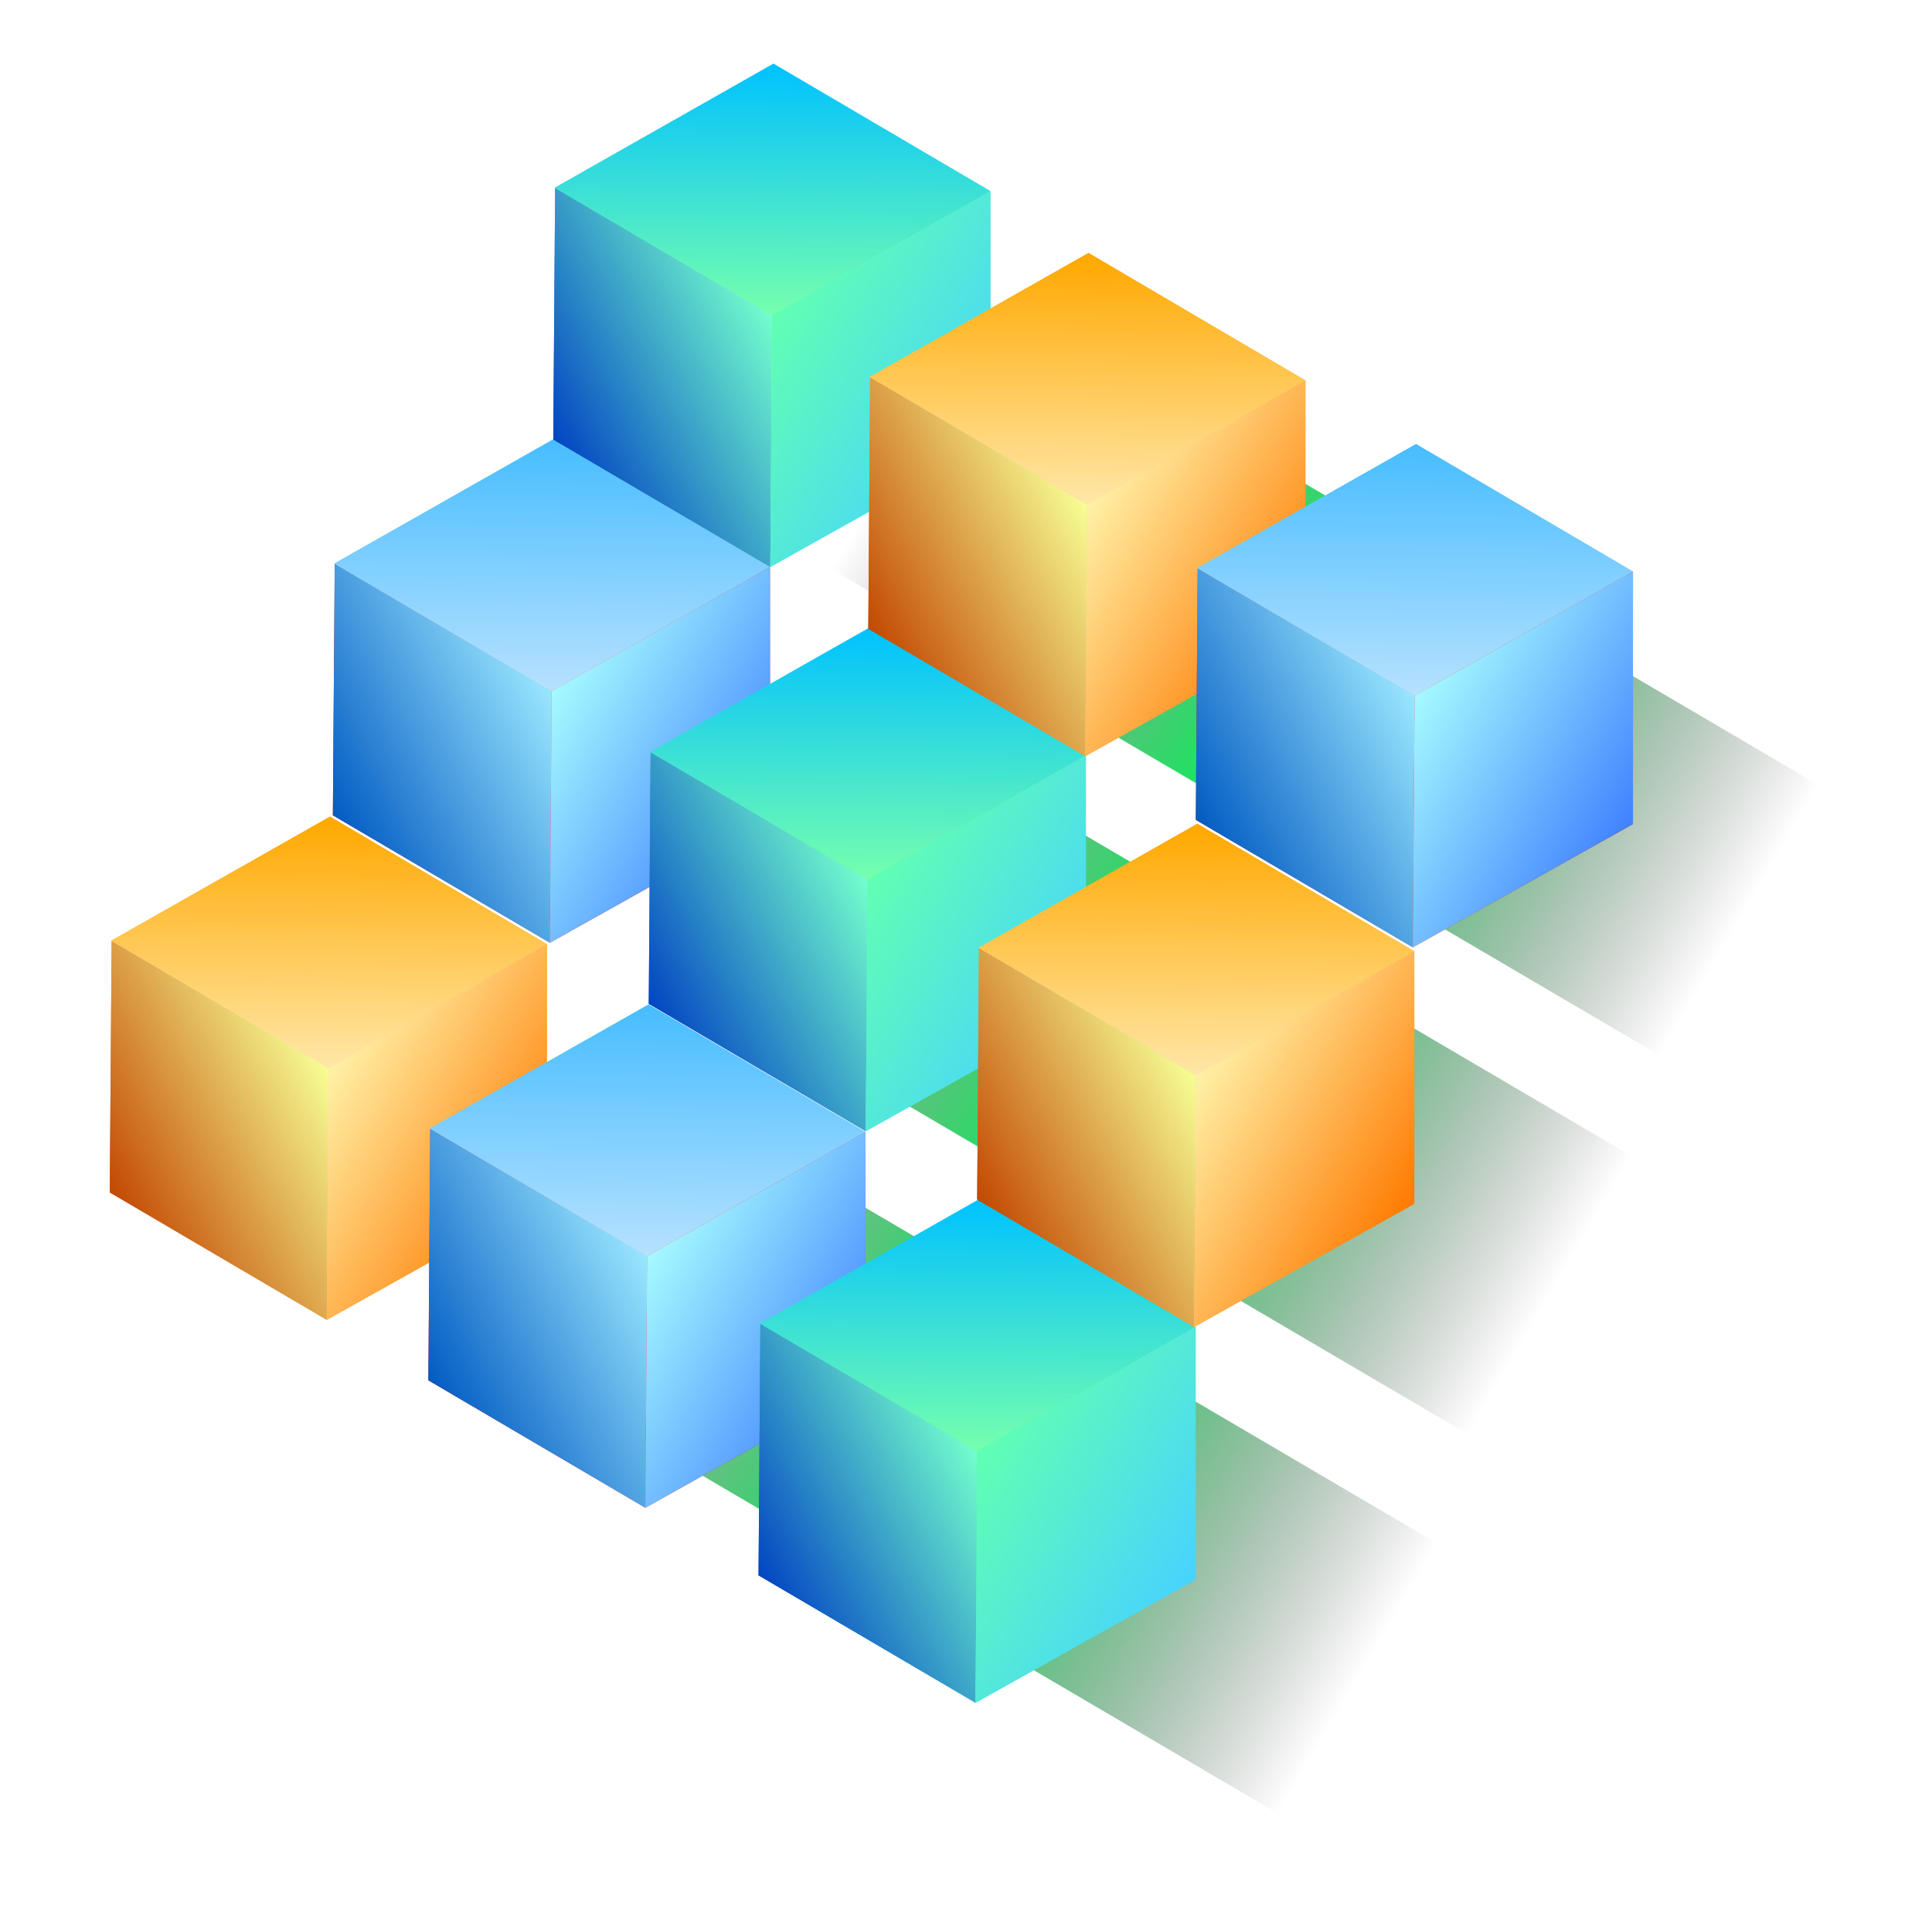 <svg width="4330" height="4318" viewBox="0 0 4330 4318" fill="none" xmlns="http://www.w3.org/2000/svg">
    <style>
        svg {
            animation: scaleUpDown 5s infinite;
        }

        @keyframes scaleUpDown {
            0% {
                transform: scale(0.8);
            }

            50% {
                transform: scale(1);
            }

            100% {
                transform: scale(0.8);
            }
        }
    </style>

    <g filter="url(#filter0_f_103_292)">
        <rect width="703" height="2152" transform="matrix(0.506 -0.862 -0.862 -0.506 2864.68 4063.96)"
            fill="url(#paint0_linear_103_292)" />
    </g>
    <path d="M732.402 2957.52L736.353 2393.92L250.204 2108.42L246.064 2671.92L732.402 2957.52Z"
        fill="url(#paint1_linear_103_292)" />
    <path d="M249.152 2107.81L739.505 1829.84L1225.78 2115.41L736.353 2393.92L249.152 2107.81Z"
        fill="url(#paint2_linear_103_292)" />
    <path d="M732.402 2957.52L736.353 2393.92L250.204 2108.42L246.064 2671.92L732.402 2957.52Z"
        fill="url(#paint3_linear_103_292)" />
    <path d="M249.152 2107.81L739.505 1829.84L1225.78 2115.41L736.353 2393.92L249.152 2107.81Z"
        fill="url(#paint4_linear_103_292)" />
    <path d="M1225.71 2681.3L1225.78 2115.41L736.353 2393.92L732.402 2957.52L1225.71 2681.3Z"
        fill="url(#paint5_linear_103_292)" />
    <path d="M1225.71 2681.3L1225.78 2115.41L736.353 2393.92L732.402 2957.52L1225.71 2681.3Z"
        fill="url(#paint6_linear_103_292)" />
    <path d="M1446.4 3378.52L1450.35 2814.92L964.2 2529.42L960.06 3092.92L1446.4 3378.52Z"
        fill="url(#paint7_linear_103_292)" />
    <path d="M963.148 2528.81L1453.5 2250.84L1939.78 2536.41L1450.35 2814.92L963.148 2528.81Z"
        fill="url(#paint8_linear_103_292)" />
    <path d="M1446.4 3378.52L1450.35 2814.92L964.2 2529.42L960.06 3092.92L1446.4 3378.52Z"
        fill="url(#paint9_linear_103_292)" />
    <path d="M963.148 2528.81L1453.5 2250.84L1939.78 2536.41L1450.35 2814.92L963.148 2528.81Z"
        fill="url(#paint10_linear_103_292)" />
    <path d="M1939.71 3102.3L1939.78 2536.41L1450.35 2814.92L1446.4 3378.52L1939.71 3102.3Z"
        fill="url(#paint11_linear_103_292)" />
    <path d="M1939.71 3102.3L1939.78 2536.41L1450.35 2814.92L1446.4 3378.52L1939.71 3102.3Z"
        fill="url(#paint12_linear_103_292)" />
    <path d="M2186.37 3815.52L2190.32 3251.92L1704.17 2966.42L1700.03 3529.92L2186.37 3815.52Z"
        fill="url(#paint13_linear_103_292)" />
    <path d="M1703.12 2965.81L2193.47 2687.84L2679.75 2973.41L2190.32 3251.92L1703.12 2965.81Z"
        fill="url(#paint14_linear_103_292)" />
    <path d="M2186.37 3815.52L2190.32 3251.92L1704.17 2966.42L1700.03 3529.92L2186.37 3815.52Z"
        fill="url(#paint15_linear_103_292)" />
    <path d="M1703.12 2965.81L2193.47 2687.84L2679.75 2973.41L2190.32 3251.92L1703.12 2965.81Z"
        fill="url(#paint16_linear_103_292)" />
    <path d="M2679.68 3539.3L2679.75 2973.41L2190.32 3251.92L2186.37 3815.52L2679.68 3539.3Z"
        fill="url(#paint17_linear_103_292)" />
    <path d="M2679.68 3539.3L2679.75 2973.41L2190.32 3251.92L2186.37 3815.52L2679.68 3539.3Z"
        fill="url(#paint18_linear_103_292)" />
    <g filter="url(#filter1_f_103_292)">
        <rect width="723.563" height="2152" transform="matrix(0.506 -0.862 -0.862 -0.506 3289.68 3213.69)"
            fill="url(#paint19_linear_103_292)" />
    </g>
    <path d="M1232.38 2112.52L1236.33 1548.91L750.177 1263.42L746.036 1826.91L1232.38 2112.52Z"
        fill="url(#paint20_linear_103_292)" />
    <path d="M749.125 1262.8L1239.48 984.836L1725.75 1270.4L1236.33 1548.91L749.125 1262.8Z"
        fill="url(#paint21_linear_103_292)" />
    <path d="M1232.38 2112.52L1236.33 1548.91L750.177 1263.42L746.036 1826.91L1232.38 2112.52Z"
        fill="url(#paint22_linear_103_292)" />
    <path d="M749.125 1262.8L1239.48 984.836L1725.75 1270.4L1236.33 1548.91L749.125 1262.8Z"
        fill="url(#paint23_linear_103_292)" />
    <path d="M1725.68 1836.29L1725.75 1270.4L1236.33 1548.91L1232.38 2112.52L1725.68 1836.29Z"
        fill="url(#paint24_linear_103_292)" />
    <path d="M1725.68 1836.29L1725.75 1270.4L1236.33 1548.91L1232.38 2112.52L1725.68 1836.29Z"
        fill="url(#paint25_linear_103_292)" />
    <path d="M1940.36 2534.81L1944.31 1971.21L1458.16 1685.71L1454.02 2249.21L1940.36 2534.81Z"
        fill="url(#paint26_linear_103_292)" />
    <path d="M1457.11 1685.09L1947.46 1407.13L2433.74 1692.7L1944.31 1971.21L1457.11 1685.09Z"
        fill="url(#paint27_linear_103_292)" />
    <path d="M1940.36 2534.81L1944.31 1971.21L1458.16 1685.71L1454.02 2249.21L1940.36 2534.81Z"
        fill="url(#paint28_linear_103_292)" />
    <path d="M1457.11 1685.09L1947.46 1407.13L2433.74 1692.7L1944.31 1971.21L1457.11 1685.09Z"
        fill="url(#paint29_linear_103_292)" />
    <path d="M2433.67 2258.58L2433.74 1692.7L1944.31 1971.21L1940.36 2534.81L2433.67 2258.58Z"
        fill="url(#paint30_linear_103_292)" />
    <path d="M2433.67 2258.58L2433.74 1692.7L1944.31 1971.21L1940.36 2534.81L2433.67 2258.58Z"
        fill="url(#paint31_linear_103_292)" />
    <path d="M2676.37 2973.52L2680.32 2409.91L2194.17 2124.42L2190.03 2687.91L2676.37 2973.52Z"
        fill="url(#paint32_linear_103_292)" />
    <path d="M2193.12 2123.8L2683.48 1845.84L3169.75 2131.41L2680.32 2409.91L2193.12 2123.8Z"
        fill="url(#paint33_linear_103_292)" />
    <path d="M2676.37 2973.52L2680.32 2409.91L2194.17 2124.42L2190.03 2687.91L2676.37 2973.52Z"
        fill="url(#paint34_linear_103_292)" />
    <path d="M2193.12 2123.8L2683.48 1845.84L3169.75 2131.41L2680.32 2409.91L2193.12 2123.8Z"
        fill="url(#paint35_linear_103_292)" />
    <path d="M3169.68 2697.29L3169.75 2131.41L2680.32 2409.91L2676.37 2973.52L3169.68 2697.29Z"
        fill="url(#paint36_linear_103_292)" />
    <path d="M3169.68 2697.29L3169.75 2131.41L2680.32 2409.91L2676.37 2973.52L3169.68 2697.29Z"
        fill="url(#paint37_linear_103_292)" />
    <g filter="url(#filter2_f_103_292)">
        <rect width="703" height="2152" transform="matrix(0.506 -0.862 -0.862 -0.506 3719.68 2364.96)"
            fill="url(#paint38_linear_103_292)" />
    </g>
    <path d="M1726.38 1270.52L1730.33 706.918L1244.18 421.424L1240.04 984.919L1726.38 1270.52Z"
        fill="url(#paint39_linear_103_292)" />
    <path d="M1243.13 420.806L1733.48 142.842L2219.76 428.411L1730.33 706.918L1243.13 420.806Z"
        fill="url(#paint40_linear_103_292)" />
    <path d="M1726.38 1270.52L1730.33 706.918L1244.18 421.424L1240.04 984.919L1726.38 1270.52Z"
        fill="url(#paint41_linear_103_292)" />
    <path d="M1243.13 420.806L1733.48 142.842L2219.76 428.411L1730.33 706.918L1243.13 420.806Z"
        fill="url(#paint42_linear_103_292)" />
    <path d="M2219.69 994.296L2219.76 428.411L1730.33 706.918L1726.38 1270.52L2219.69 994.296Z"
        fill="url(#paint43_linear_103_292)" />
    <path d="M2219.69 994.296L2219.76 428.411L1730.33 706.918L1726.38 1270.52L2219.69 994.296Z"
        fill="url(#paint44_linear_103_292)" />
    <path d="M2432.38 1694.52L2436.33 1130.92L1950.18 845.424L1946.04 1408.92L2432.38 1694.52Z"
        fill="url(#paint45_linear_103_292)" />
    <path d="M1949.13 844.806L2439.48 566.843L2925.76 852.411L2436.33 1130.92L1949.13 844.806Z"
        fill="url(#paint46_linear_103_292)" />
    <path d="M2432.38 1694.52L2436.33 1130.92L1950.18 845.424L1946.04 1408.92L2432.38 1694.52Z"
        fill="url(#paint47_linear_103_292)" />
    <path d="M1949.13 844.806L2439.48 566.843L2925.76 852.411L2436.33 1130.92L1949.13 844.806Z"
        fill="url(#paint48_linear_103_292)" />
    <path d="M2925.69 1418.3L2925.76 852.411L2436.33 1130.92L2432.38 1694.52L2925.69 1418.3Z"
        fill="url(#paint49_linear_103_292)" />
    <path d="M2925.69 1418.3L2925.76 852.411L2436.33 1130.92L2432.38 1694.52L2925.69 1418.3Z"
        fill="url(#paint50_linear_103_292)" />
    <path d="M3166.46 2122.75L3170.41 1559.14L2684.26 1273.64L2680.12 1837.14L3166.46 2122.75Z"
        fill="url(#paint51_linear_103_292)" />
    <path d="M2683.21 1273.03L3173.56 995.063L3659.83 1280.63L3170.41 1559.14L2683.21 1273.03Z"
        fill="url(#paint52_linear_103_292)" />
    <path d="M3166.46 2122.75L3170.41 1559.14L2684.26 1273.64L2680.12 1837.14L3166.46 2122.75Z"
        fill="url(#paint53_linear_103_292)" />
    <path d="M2683.21 1273.03L3173.56 995.063L3659.83 1280.63L3170.41 1559.14L2683.21 1273.03Z"
        fill="url(#paint54_linear_103_292)" />
    <path d="M3659.76 1846.52L3659.83 1280.63L3170.41 1559.14L3166.46 2122.75L3659.76 1846.52Z"
        fill="url(#paint55_linear_103_292)" />
    <path d="M3659.76 1846.52L3659.83 1280.63L3170.41 1559.14L3166.46 2122.75L3659.76 1846.52Z"
        fill="url(#paint56_linear_103_292)" />
    <defs>
        <filter id="filter0_f_103_292" x="755" y="2114" width="2719.67" height="2203.96" filterUnits="userSpaceOnUse"
            color-interpolation-filters="sRGB">
            <feFlood flood-opacity="0" result="BackgroundImageFix" />
            <feBlend mode="normal" in="SourceGraphic" in2="BackgroundImageFix" result="shape" />
            <feGaussianBlur stdDeviation="127" result="effect1_foregroundBlur_103_292" />
        </filter>
        <filter id="filter1_f_103_292" x="1180" y="1246" width="2730.08" height="2221.69" filterUnits="userSpaceOnUse"
            color-interpolation-filters="sRGB">
            <feFlood flood-opacity="0" result="BackgroundImageFix" />
            <feBlend mode="normal" in="SourceGraphic" in2="BackgroundImageFix" result="shape" />
            <feGaussianBlur stdDeviation="127" result="effect1_foregroundBlur_103_292" />
        </filter>
        <filter id="filter2_f_103_292" x="1610" y="415" width="2719.67" height="2203.96" filterUnits="userSpaceOnUse"
            color-interpolation-filters="sRGB">
            <feFlood flood-opacity="0" result="BackgroundImageFix" />
            <feBlend mode="normal" in="SourceGraphic" in2="BackgroundImageFix" result="shape" />
            <feGaussianBlur stdDeviation="127" result="effect1_foregroundBlur_103_292" />
        </filter>
        <linearGradient id="paint0_linear_103_292" x1="351.5" y1="0" x2="351.5" y2="2152"
            gradientUnits="userSpaceOnUse">
            <stop stop-opacity="0" />
            <stop offset="0.5" stop-color="#00FF57" />
            <stop offset="1" stop-opacity="0" />
        </linearGradient>
        <linearGradient id="paint1_linear_103_292" x1="740.233" y1="2396.2" x2="231.836" y2="2663.56"
            gradientUnits="userSpaceOnUse">
            <stop stop-color="#F7FF95" />
            <stop offset="1" stop-color="#C24600" />
        </linearGradient>
        <linearGradient id="paint2_linear_103_292" x1="745.909" y1="1833.6" x2="740.234" y2="2396.2"
            gradientUnits="userSpaceOnUse">
            <stop stop-color="#FFA800" />
            <stop offset="1" stop-color="#FFE7A8" />
        </linearGradient>
        <linearGradient id="paint3_linear_103_292" x1="740.233" y1="2396.2" x2="231.836" y2="2663.56"
            gradientUnits="userSpaceOnUse">
            <stop stop-color="#F7FF95" />
            <stop offset="1" stop-color="#C24600" />
        </linearGradient>
        <linearGradient id="paint4_linear_103_292" x1="745.909" y1="1833.6" x2="740.234" y2="2396.2"
            gradientUnits="userSpaceOnUse">
            <stop stop-color="#FFA800" />
            <stop offset="1" stop-color="#FFE7A8" />
        </linearGradient>
        <linearGradient id="paint5_linear_103_292" x1="1225.71" y1="2681.3" x2="736.353" y2="2393.92"
            gradientUnits="userSpaceOnUse">
            <stop stop-color="#FF7A00" />
            <stop offset="1" stop-color="#FFF1A7" />
        </linearGradient>
        <linearGradient id="paint6_linear_103_292" x1="1225.71" y1="2681.3" x2="736.353" y2="2393.92"
            gradientUnits="userSpaceOnUse">
            <stop stop-color="#FF7A00" />
            <stop offset="1" stop-color="#FFF1A7" />
        </linearGradient>
        <linearGradient id="paint7_linear_103_292" x1="1454.23" y1="2817.2" x2="945.832" y2="3084.56"
            gradientUnits="userSpaceOnUse">
            <stop stop-color="#FF6363" />
            <stop offset="1" stop-color="#C20000" />
        </linearGradient>
        <linearGradient id="paint8_linear_103_292" x1="1459.9" y1="2254.6" x2="1454.23" y2="2817.2"
            gradientUnits="userSpaceOnUse">
            <stop stop-color="#47BDFF" />
            <stop offset="1" stop-color="#B7E1FF" />
        </linearGradient>
        <linearGradient id="paint9_linear_103_292" x1="1454.23" y1="2817.2" x2="945.832" y2="3084.56"
            gradientUnits="userSpaceOnUse">
            <stop stop-color="#9AE7FF" />
            <stop offset="1" stop-color="#0059C2" />
        </linearGradient>
        <linearGradient id="paint10_linear_103_292" x1="1459.9" y1="2254.6" x2="1454.23" y2="2817.2"
            gradientUnits="userSpaceOnUse">
            <stop stop-color="#47BDFF" />
            <stop offset="1" stop-color="#B7E1FF" />
        </linearGradient>
        <linearGradient id="paint11_linear_103_292" x1="1939.71" y1="3102.3" x2="1450.35" y2="2814.92"
            gradientUnits="userSpaceOnUse">
            <stop stop-color="#FF0000" />
            <stop offset="1" stop-color="#FF6060" />
        </linearGradient>
        <linearGradient id="paint12_linear_103_292" x1="1939.71" y1="3102.3" x2="1450.35" y2="2814.92"
            gradientUnits="userSpaceOnUse">
            <stop stop-color="#4081FF" />
            <stop offset="1" stop-color="#A6FAFF" />
        </linearGradient>
        <linearGradient id="paint13_linear_103_292" x1="2194.2" y1="3254.2" x2="1685.8" y2="3521.56"
            gradientUnits="userSpaceOnUse">
            <stop stop-color="#73FFCD" />
            <stop offset="1" stop-color="#0042C2" />
        </linearGradient>
        <linearGradient id="paint14_linear_103_292" x1="2199.88" y1="2691.6" x2="2194.2" y2="3254.2"
            gradientUnits="userSpaceOnUse">
            <stop stop-color="#00C2FF" />
            <stop offset="1" stop-color="#76FFAD" />
        </linearGradient>
        <linearGradient id="paint15_linear_103_292" x1="2194.2" y1="3254.2" x2="1685.8" y2="3521.56"
            gradientUnits="userSpaceOnUse">
            <stop stop-color="#73FFCD" />
            <stop offset="1" stop-color="#0042C2" />
        </linearGradient>
        <linearGradient id="paint16_linear_103_292" x1="2199.88" y1="2691.6" x2="2194.2" y2="3254.2"
            gradientUnits="userSpaceOnUse">
            <stop stop-color="#00C2FF" />
            <stop offset="1" stop-color="#76FFAD" />
        </linearGradient>
        <linearGradient id="paint17_linear_103_292" x1="2679.68" y1="3539.3" x2="2190.32" y2="3251.92"
            gradientUnits="userSpaceOnUse">
            <stop stop-color="#47D3FF" />
            <stop offset="1" stop-color="#60FFB3" />
        </linearGradient>
        <linearGradient id="paint18_linear_103_292" x1="2679.68" y1="3539.3" x2="2190.32" y2="3251.92"
            gradientUnits="userSpaceOnUse">
            <stop stop-color="#47D3FF" />
            <stop offset="1" stop-color="#60FFB3" />
        </linearGradient>
        <linearGradient id="paint19_linear_103_292" x1="361.781" y1="0" x2="361.781" y2="2152"
            gradientUnits="userSpaceOnUse">
            <stop stop-opacity="0" />
            <stop offset="0.5" stop-color="#00FF57" />
            <stop offset="1" stop-opacity="0" />
        </linearGradient>
        <linearGradient id="paint20_linear_103_292" x1="1240.21" y1="1551.19" x2="731.808" y2="1818.56"
            gradientUnits="userSpaceOnUse">
            <stop stop-color="#FF6363" />
            <stop offset="1" stop-color="#C20000" />
        </linearGradient>
        <linearGradient id="paint21_linear_103_292" x1="1245.88" y1="988.597" x2="1240.21" y2="1551.19"
            gradientUnits="userSpaceOnUse">
            <stop stop-color="#47BDFF" />
            <stop offset="1" stop-color="#B7E1FF" />
        </linearGradient>
        <linearGradient id="paint22_linear_103_292" x1="1240.21" y1="1551.19" x2="731.808" y2="1818.56"
            gradientUnits="userSpaceOnUse">
            <stop stop-color="#9AE7FF" />
            <stop offset="1" stop-color="#0059C2" />
        </linearGradient>
        <linearGradient id="paint23_linear_103_292" x1="1245.88" y1="988.597" x2="1240.21" y2="1551.19"
            gradientUnits="userSpaceOnUse">
            <stop stop-color="#47BDFF" />
            <stop offset="1" stop-color="#B7E1FF" />
        </linearGradient>
        <linearGradient id="paint24_linear_103_292" x1="1725.68" y1="1836.29" x2="1236.33" y2="1548.91"
            gradientUnits="userSpaceOnUse">
            <stop stop-color="#FF0000" />
            <stop offset="1" stop-color="#FF6060" />
        </linearGradient>
        <linearGradient id="paint25_linear_103_292" x1="1725.68" y1="1836.29" x2="1236.33" y2="1548.91"
            gradientUnits="userSpaceOnUse">
            <stop stop-color="#4081FF" />
            <stop offset="1" stop-color="#A6FAFF" />
        </linearGradient>
        <linearGradient id="paint26_linear_103_292" x1="1948.19" y1="1973.48" x2="1439.79" y2="2240.85"
            gradientUnits="userSpaceOnUse">
            <stop stop-color="#73FFCD" />
            <stop offset="1" stop-color="#0042C2" />
        </linearGradient>
        <linearGradient id="paint27_linear_103_292" x1="1953.87" y1="1410.89" x2="1948.19" y2="1973.48"
            gradientUnits="userSpaceOnUse">
            <stop stop-color="#00C2FF" />
            <stop offset="1" stop-color="#76FFAD" />
        </linearGradient>
        <linearGradient id="paint28_linear_103_292" x1="1948.19" y1="1973.48" x2="1439.79" y2="2240.85"
            gradientUnits="userSpaceOnUse">
            <stop stop-color="#73FFCD" />
            <stop offset="1" stop-color="#0042C2" />
        </linearGradient>
        <linearGradient id="paint29_linear_103_292" x1="1953.87" y1="1410.89" x2="1948.19" y2="1973.48"
            gradientUnits="userSpaceOnUse">
            <stop stop-color="#00C2FF" />
            <stop offset="1" stop-color="#76FFAD" />
        </linearGradient>
        <linearGradient id="paint30_linear_103_292" x1="2433.67" y1="2258.58" x2="1944.31" y2="1971.21"
            gradientUnits="userSpaceOnUse">
            <stop stop-color="#47D3FF" />
            <stop offset="1" stop-color="#60FFB3" />
        </linearGradient>
        <linearGradient id="paint31_linear_103_292" x1="2433.67" y1="2258.58" x2="1944.31" y2="1971.21"
            gradientUnits="userSpaceOnUse">
            <stop stop-color="#47D3FF" />
            <stop offset="1" stop-color="#60FFB3" />
        </linearGradient>
        <linearGradient id="paint32_linear_103_292" x1="2684.2" y1="2412.19" x2="2175.81" y2="2679.56"
            gradientUnits="userSpaceOnUse">
            <stop stop-color="#F7FF95" />
            <stop offset="1" stop-color="#C24600" />
        </linearGradient>
        <linearGradient id="paint33_linear_103_292" x1="2689.88" y1="1849.6" x2="2684.2" y2="2412.19"
            gradientUnits="userSpaceOnUse">
            <stop stop-color="#FFA800" />
            <stop offset="1" stop-color="#FFE7A8" />
        </linearGradient>
        <linearGradient id="paint34_linear_103_292" x1="2684.2" y1="2412.19" x2="2175.81" y2="2679.56"
            gradientUnits="userSpaceOnUse">
            <stop stop-color="#F7FF95" />
            <stop offset="1" stop-color="#C24600" />
        </linearGradient>
        <linearGradient id="paint35_linear_103_292" x1="2689.88" y1="1849.6" x2="2684.2" y2="2412.19"
            gradientUnits="userSpaceOnUse">
            <stop stop-color="#FFA800" />
            <stop offset="1" stop-color="#FFE7A8" />
        </linearGradient>
        <linearGradient id="paint36_linear_103_292" x1="3169.68" y1="2697.29" x2="2680.32" y2="2409.91"
            gradientUnits="userSpaceOnUse">
            <stop stop-color="#FF7A00" />
            <stop offset="1" stop-color="#FFF1A7" />
        </linearGradient>
        <linearGradient id="paint37_linear_103_292" x1="3169.68" y1="2697.29" x2="2680.32" y2="2409.91"
            gradientUnits="userSpaceOnUse">
            <stop stop-color="#FF7A00" />
            <stop offset="1" stop-color="#FFF1A7" />
        </linearGradient>
        <linearGradient id="paint38_linear_103_292" x1="351.5" y1="0" x2="351.5" y2="2152"
            gradientUnits="userSpaceOnUse">
            <stop stop-opacity="0" />
            <stop offset="0.5" stop-color="#00FF57" />
            <stop offset="1" stop-opacity="0" />
        </linearGradient>
        <linearGradient id="paint39_linear_103_292" x1="1734.21" y1="709.197" x2="1225.81" y2="976.563"
            gradientUnits="userSpaceOnUse">
            <stop stop-color="#73FFCD" />
            <stop offset="1" stop-color="#0042C2" />
        </linearGradient>
        <linearGradient id="paint40_linear_103_292" x1="1739.89" y1="146.603" x2="1734.21" y2="709.197"
            gradientUnits="userSpaceOnUse">
            <stop stop-color="#00C2FF" />
            <stop offset="1" stop-color="#76FFAD" />
        </linearGradient>
        <linearGradient id="paint41_linear_103_292" x1="1734.21" y1="709.197" x2="1225.81" y2="976.563"
            gradientUnits="userSpaceOnUse">
            <stop stop-color="#73FFCD" />
            <stop offset="1" stop-color="#0042C2" />
        </linearGradient>
        <linearGradient id="paint42_linear_103_292" x1="1739.89" y1="146.603" x2="1734.21" y2="709.197"
            gradientUnits="userSpaceOnUse">
            <stop stop-color="#00C2FF" />
            <stop offset="1" stop-color="#76FFAD" />
        </linearGradient>
        <linearGradient id="paint43_linear_103_292" x1="2219.69" y1="994.296" x2="1730.33" y2="706.918"
            gradientUnits="userSpaceOnUse">
            <stop stop-color="#47D3FF" />
            <stop offset="1" stop-color="#60FFB3" />
        </linearGradient>
        <linearGradient id="paint44_linear_103_292" x1="2219.69" y1="994.296" x2="1730.33" y2="706.918"
            gradientUnits="userSpaceOnUse">
            <stop stop-color="#47D3FF" />
            <stop offset="1" stop-color="#60FFB3" />
        </linearGradient>
        <linearGradient id="paint45_linear_103_292" x1="2440.21" y1="1133.2" x2="1931.81" y2="1400.56"
            gradientUnits="userSpaceOnUse">
            <stop stop-color="#F7FF95" />
            <stop offset="1" stop-color="#C24600" />
        </linearGradient>
        <linearGradient id="paint46_linear_103_292" x1="2445.89" y1="570.603" x2="2440.21" y2="1133.2"
            gradientUnits="userSpaceOnUse">
            <stop stop-color="#FFA800" />
            <stop offset="1" stop-color="#FFE7A8" />
        </linearGradient>
        <linearGradient id="paint47_linear_103_292" x1="2440.21" y1="1133.2" x2="1931.81" y2="1400.56"
            gradientUnits="userSpaceOnUse">
            <stop stop-color="#F7FF95" />
            <stop offset="1" stop-color="#C24600" />
        </linearGradient>
        <linearGradient id="paint48_linear_103_292" x1="2445.89" y1="570.603" x2="2440.21" y2="1133.2"
            gradientUnits="userSpaceOnUse">
            <stop stop-color="#FFA800" />
            <stop offset="1" stop-color="#FFE7A8" />
        </linearGradient>
        <linearGradient id="paint49_linear_103_292" x1="2925.69" y1="1418.3" x2="2436.33" y2="1130.92"
            gradientUnits="userSpaceOnUse">
            <stop stop-color="#FF7A00" />
            <stop offset="1" stop-color="#FFF1A7" />
        </linearGradient>
        <linearGradient id="paint50_linear_103_292" x1="2925.69" y1="1418.3" x2="2436.33" y2="1130.92"
            gradientUnits="userSpaceOnUse">
            <stop stop-color="#FF7A00" />
            <stop offset="1" stop-color="#FFF1A7" />
        </linearGradient>
        <linearGradient id="paint51_linear_103_292" x1="3174.29" y1="1561.42" x2="2665.89" y2="1828.78"
            gradientUnits="userSpaceOnUse">
            <stop stop-color="#FF6363" />
            <stop offset="1" stop-color="#C20000" />
        </linearGradient>
        <linearGradient id="paint52_linear_103_292" x1="3179.96" y1="998.824" x2="3174.29" y2="1561.42"
            gradientUnits="userSpaceOnUse">
            <stop stop-color="#47BDFF" />
            <stop offset="1" stop-color="#B7E1FF" />
        </linearGradient>
        <linearGradient id="paint53_linear_103_292" x1="3174.29" y1="1561.42" x2="2665.89" y2="1828.78"
            gradientUnits="userSpaceOnUse">
            <stop stop-color="#9AE7FF" />
            <stop offset="1" stop-color="#0059C2" />
        </linearGradient>
        <linearGradient id="paint54_linear_103_292" x1="3179.96" y1="998.824" x2="3174.29" y2="1561.42"
            gradientUnits="userSpaceOnUse">
            <stop stop-color="#47BDFF" />
            <stop offset="1" stop-color="#B7E1FF" />
        </linearGradient>
        <linearGradient id="paint55_linear_103_292" x1="3659.76" y1="1846.52" x2="3170.41" y2="1559.14"
            gradientUnits="userSpaceOnUse">
            <stop stop-color="#FF0000" />
            <stop offset="1" stop-color="#FF6060" />
        </linearGradient>
        <linearGradient id="paint56_linear_103_292" x1="3659.76" y1="1846.52" x2="3170.41" y2="1559.14"
            gradientUnits="userSpaceOnUse">
            <stop stop-color="#4081FF" />
            <stop offset="1" stop-color="#A6FAFF" />
        </linearGradient>
    </defs>
</svg>